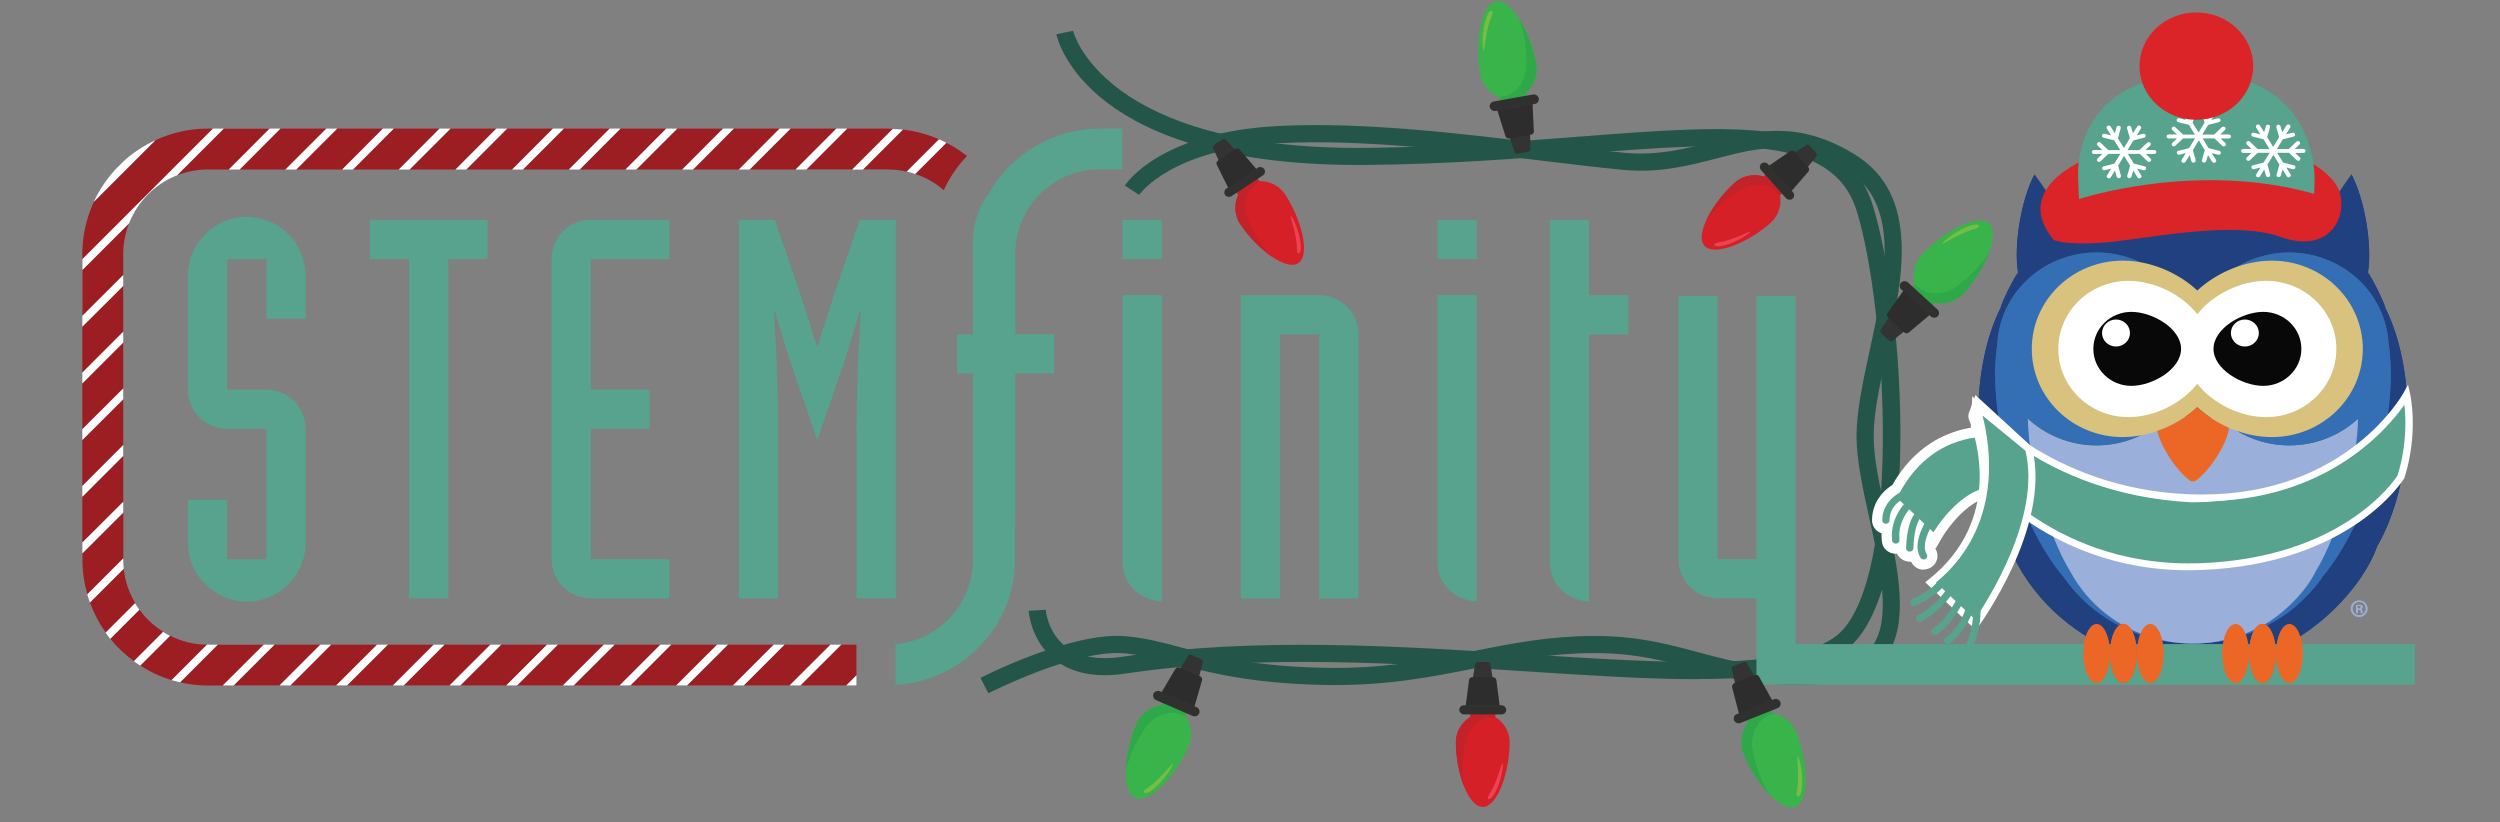 <svg viewBox="0 0 212.83 70" version="1.1" xmlns="http://www.w3.org/2000/svg" id="Layer_1">
  
  <rect x="0" y="0" width="212.83" height="70" fill="#808080" stroke="none"/>
  
  <defs>
    <style>
      .st0 {
        fill: #d62028;
      }

      .st1 {
        fill: #d9c17e;
      }

      .st2 {
        fill: #ef4923;
      }

      .st3 {
        fill: #346fb5;
      }

      .st4 {
        fill: #39b44a;
      }

      .st5 {
        fill: #c32228;
      }

      .st6 {
        fill: #ee4253;
      }

      .st7 {
        fill: #214080;
      }

      .st8 {
        fill: #9c1d22;
      }

      .st9 {
        fill: #db2428;
      }

      .st10 {
        fill: #fff;
      }

      .st11 {
        fill: #235548;
      }

      .st12 {
        fill: #57a38d;
      }

      .st13 {
        fill: #ec6726;
      }

      .st14 {
        fill: #30302f;
      }

      .st15 {
        fill: #080808;
      }

      .st16 {
        fill: #9daacf;
      }

      .st17 {
        fill: #9ab0db;
      }

      .st18 {
        fill: #2fa849;
      }

      .st19 {
        fill: #2d2d2d;
      }

      .st20 {
        fill: #74be44;
      }

      .st21 {
        fill: #333;
      }

      .st22 {
        fill: #9fabd1;
      }

      .st23 {
        fill: #49696a;
      }
    </style>
  </defs>
  <g>
    <path d="M203.09,26.25c2.78,5.66,2.44,14.82-.73,20.28-1.29,3.64-5.47,7.7-9.23,8.95-8.66,3.45-18.56-.56-22.11-8.95-3.18-5.46-3.51-14.62-.73-20.28.28-.84,1.01-2.32,1.51-3.06-.37-2.35.28-6.23,1.41-8.35l2.7,3.85c5.99-4.84,15.58-4.84,21.57,0l2.7-3.85c1.13,2.12,1.78,6,1.41,8.35.49.74,1.23,2.23,1.51,3.06Z" class="st7"></path>
    <g>
      <path d="M171.02,46.53c3.56,8.4,13.46,12.41,22.11,8.95,3.75-1.25,7.94-5.31,9.23-8.95" class="st7"></path>
      <path d="M203.09,26.25c-.28-.84-1.01-2.32-1.51-3.06" class="st7"></path>
      <path d="M197.48,18.69c-5.99-4.84-15.58-4.84-21.57,0" class="st7"></path>
      <path d="M171.79,23.19c-.49.74-1.23,2.23-1.51,3.06" class="st7"></path>
      <line y2="14.84" x2="200.18" y1="18.69" x1="197.48" class="st7"></line>
      <path d="M201.59,23.19c.37-2.35-.28-6.23-1.41-8.35" class="st7"></path>
      <line y2="14.84" x2="173.2" y1="18.69" x1="175.9" class="st7"></line>
      <path d="M173.2,14.84c-1.13,2.12-1.78,6-1.41,8.35" class="st7"></path>
      <path d="M170.29,26.25c-2.78,5.66-2.44,14.82.73,20.28" class="st7"></path>
      <path d="M202.36,46.53c3.18-5.46,3.51-14.62.73-20.28" class="st7"></path>
    </g>
  </g>
  <g>
    <path d="M203.35,29.3c.89,6.03-1.68,15.08-5.64,19.81-.71,1.13-2.4,2.77-3.56,3.46-6.09,3.99-14.36,2.45-18.48-3.46-3.95-4.74-6.52-13.78-5.63-19.81h33.31Z" class="st3"></path>
    <g>
      <path d="M175.67,49.11c4.12,5.91,12.39,7.45,18.48,3.46,1.17-.69,2.85-2.33,3.56-3.46" class="st3"></path>
      <path d="M170.03,29.3c-.89,6.03,1.68,15.08,5.63,19.81" class="st3"></path>
      <path d="M197.71,49.11c3.95-4.74,6.53-13.78,5.64-19.81" class="st3"></path>
      <line y2="29.3" x2="203.35" y1="29.3" x1="170.03" class="st23"></line>
    </g>
  </g>
  <g>
    <path d="M200.73,34.64c.21,4.04-1.49,10.61-3.63,14.07-.83,1.75-3.09,3.95-4.9,4.75-5.75,2.95-12.88.83-15.92-4.75-2.15-3.47-3.84-10.03-3.63-14.07h28.09Z" class="st17"></path>
    <g>
      <path d="M186.69,54.79c-1.14,0-2.27-.16-3.38-.48-1.48-.43-2.84-1.12-4.03-2.06-1.24-.97-2.25-2.16-3-3.54h0c.75,1.38,1.76,2.57,3,3.54,1.2.94,2.55,1.63,4.03,2.06,1.45.42,2.95.57,4.45.43,1.55-.14,3.05-.57,4.44-1.28.86-.38,1.89-1.12,2.82-2.02.93-.9,1.69-1.9,2.08-2.73-.39.84-1.15,1.83-2.08,2.73s-1.95,1.64-2.82,2.02c-1.39.72-2.89,1.15-4.44,1.28-.36.03-.72.05-1.07.05Z" class="st22"></path>
      <path d="M176.28,48.71c-2.14-3.46-3.84-10.04-3.63-14.07h0c-.21,4.04,1.49,10.61,3.63,14.07Z" class="st22"></path>
      <path d="M197.1,48.71h0c2.15-3.46,3.85-10.04,3.63-14.07.21,4.03-1.49,10.61-3.63,14.07Z" class="st22"></path>
      <path d="M172.65,34.64h28.09-28.09Z" class="st16"></path>
    </g>
  </g>
  <path d="M144.45,57.82c-4.18,0-9.06-.31-14.42-.66-10.86-.7-23.17-1.48-34.19.18-2.56.39-4.62-.02-6.1-1.22-1.99-1.6-2.16-4.02-2.17-4.12l1.45-.09s.15,1.9,1.65,3.09c1.15.92,2.82,1.23,4.96.9,11.17-1.69,23.56-.89,34.5-.19,11.89.76,22.16,1.42,26.15-1.54,2.47-1.83,3.94-7.85,4.01-16.5.06-7.05-.87-15.34-2.22-19.7-2.03-6.56-10.61-5.89-23.6-4.88-5.34.42-11.38.89-18.07.95-23.86.24-26.37-10.66-26.47-11.12l1.42-.3c.02.1,2.55,10.19,25.03,9.97,6.64-.07,12.66-.54,17.97-.95,13.69-1.06,22.73-1.77,25.1,5.9,2.71,8.75,4.27,32.91-2.31,37.79-2.55,1.89-6.97,2.48-12.7,2.48Z" class="st11"></path>
  <path d="M84.13,59l-.66-1.29c.31-.16,7.76-3.94,12.34-3.55,1.69.15,3.11.52,4.75.96,2.68.71,6.02,1.59,12.05,1.73,5.12.12,9.01-.66,12.78-1.41,3.34-.67,6.49-1.29,10.31-1.3h.06c3.65,0,6.26.7,8.78,1.38,3.2.86,6.23,1.68,11.33,1.17,1.67-.17,2.82-.72,3.52-1.68,1.65-2.28.69-6.66-.25-10.89-.56-2.55-1.09-4.96-1.09-7s.54-4.63,1.12-7.28c1.34-6.18,2.73-12.56-2.09-15.48-4.29-2.6-7.36-1.8-10.91-.88-2.4.62-4.89,1.27-7.98.98-2.04-.19-4.41-.48-6.92-.78-6.82-.83-15.3-1.86-22.4-1.49-9.2.48-11.86,4.36-11.89,4.4l-1.22-.79c.12-.19,3-4.55,13.03-5.07,7.23-.38,15.78.66,22.65,1.5,2.5.3,4.87.59,6.88.78,2.84.26,5.2-.35,7.49-.94,3.71-.96,7.22-1.87,12.03,1.04,5.71,3.46,4.14,10.67,2.76,17.03-.56,2.58-1.09,5.01-1.09,6.98s.51,4.21,1.06,6.68c1,4.55,2.04,9.25,0,12.06-.94,1.3-2.48,2.07-4.55,2.28-5.37.54-8.67-.35-11.86-1.21-2.54-.69-4.94-1.33-8.4-1.33h-.05c-3.67,0-6.76.62-10.03,1.27-3.85.77-7.82,1.56-13.1,1.44-6.2-.15-9.63-1.05-12.38-1.78-1.58-.42-2.94-.78-4.51-.91-4.18-.36-11.47,3.36-11.55,3.4Z" class="st11"></path>
  <path d="M16,42.55h3.34v5.06s3.34,0,3.34,0v-11.1s-3.34,0-3.34,0c-1.85,0-3.34-1.49-3.34-3.34v-9.7c0-2.75,2.26-5.01,5.01-5.01,2.75,0,5.01,2.26,5.01,5.01v3.66h-3.34v-5.06s-3.34,0-3.34,0v11.1s3.34,0,3.34,0c1.85,0,3.34,1.49,3.34,3.34v9.7c0,2.75-2.26,5.01-5.01,5.01-2.75,0-5.01-2.26-5.01-5.01v-3.66Z" class="st12"></path>
  <path d="M34.82,22.06h-3.34v-3.34h10.02v3.34h-3.34s0,28.88,0,28.88h-3.34v-28.88Z" class="st12"></path>
  <path d="M56.98,22.06h-6.68s0,11.1,0,11.1h5.01v3.34h-5.01s0,11.1,0,11.1h6.68v3.34h-6.68c-1.85,0-3.34-1.49-3.34-3.34v-25.55c0-1.85,1.49-3.34,3.34-3.34h6.68v3.34Z" class="st12"></path>
  <path d="M62.89,18.72h3.07s1.99,5.78,1.99,5.78c.54,1.62,1.08,3.29,1.58,4.92h.09c.5-1.62,1.04-3.29,1.58-4.92l1.99-5.78h3.07v32.22h-3.34v-14.71c0-2.93.18-7.18.36-9.7h-.09c-1.13,3.93-2.39,7.31-3.57,10.83h-.09c-1.17-3.52-2.44-6.91-3.56-10.83h-.09c.18,2.53.36,6.77.36,9.7v14.71h-3.34V18.72Z" class="st12"></path>
  <rect height="3.34" width="3.34" y="18.72" x="95.57" class="st12"></rect>
  <path d="M98.91,51.21c-.9-.05-1.72-.41-2.35-.99-.63-.59-.99-1.44-.99-2.35v-22.75h3.34v26.09Z" class="st12"></path>
  <path d="M105.63,25.13h6.68c1.85,0,3.34,1.49,3.34,3.34v22.48h-3.34v-22.48s-3.34,0-3.34,0v22.48h-3.34v-25.81Z" class="st12"></path>
  <rect height="3.34" width="3.34" y="18.72" x="122.38" class="st12"></rect>
  <path d="M125.71,51.21c-.9-.05-1.72-.41-2.35-.99-.63-.59-.99-1.44-.99-2.35v-22.75h3.34v26.09Z" class="st12"></path>
  <path d="M138.62,28.47h-3.34s0,22.75,0,22.75c-.9-.05-1.71-.41-2.35-.99-.63-.59-.99-1.44-.99-2.35v-29.16h3.34v6.41s3.34,0,3.34,0v3.34Z" class="st12"></path>
  <path d="M93.62,10.95c-3.95,0-7.47,2.16-9.35,5.37-.91,1.2-1.45,2.69-1.45,4.31l-.02.64c0,.12.02.23.02.35v6.84h-1.34s0,3.34,0,3.34h1.34v15.87c0,3.76-2.9,6.85-6.58,7.17v3.47c5.59-.32,10.17-4.96,10.17-10.64v-2.79c.02-.13.03-.26.03-.39v-12.7h3.29s0-3.34,0-3.34h-3.29v-7.33c.25-3.74,3.37-6.71,7.17-6.71h1.94s0-3.47,0-3.47h-1.94Z" class="st12"></path>
  <g>
    <path d="M10.49,43.64l-3.47,3.47v.57c0,1.01.15,1.99.42,2.92l3.06-3.06v-3.9Z" class="st8"></path>
    <path d="M11.87,51.9l-2.48,2.48c.58.72,1.26,1.35,2,1.9l2.5-2.5c-.79-.49-1.48-1.13-2.02-1.88Z" class="st8"></path>
    <path d="M10.53,48.42l-2.87,2.87c.33.92.78,1.78,1.34,2.56l2.51-2.51c-.52-.87-.87-1.86-.98-2.93Z" class="st8"></path>
    <polygon points="10.49 38.81 7.01 42.29 7.01 46.19 10.49 42.72 10.49 38.81" class="st8"></polygon>
    <polygon points="10.49 29.16 7.01 32.64 7.01 36.54 10.49 33.07 10.49 29.16" class="st8"></polygon>
    <polygon points="10.49 33.99 7.01 37.46 7.01 41.37 10.49 37.89 10.49 33.99" class="st8"></polygon>
    <path d="M14.48,54.12l-2.54,2.54c.82.53,1.71.95,2.67,1.24l3.02-3.02c-1.13,0-2.2-.28-3.14-.76Z" class="st8"></path>
    <polygon points="28.19 54.88 24.72 58.35 28.62 58.35 32.1 54.88 28.19 54.88" class="st8"></polygon>
    <polygon points="33.02 54.88 29.54 58.35 33.45 58.35 36.92 54.88 33.02 54.88" class="st8"></polygon>
    <polygon points="37.84 54.88 34.37 58.35 38.27 58.35 41.75 54.88 37.84 54.88" class="st8"></polygon>
    <path d="M18.54,54.88l-3.21,3.21c.76.17,1.54.27,2.35.27h1.29s3.47-3.47,3.47-3.47h-3.9Z" class="st8"></path>
    <polygon points="23.37 54.88 19.89 58.35 23.8 58.35 27.27 54.88 23.37 54.88" class="st8"></polygon>
    <polygon points="10.49 24.34 7.01 27.81 7.01 31.72 10.49 28.24 10.49 24.34" class="st8"></polygon>
    <polygon points="58.08 14.43 61.55 10.95 57.65 10.95 54.17 14.43 58.08 14.43" class="st8"></polygon>
    <polygon points="62.9 14.43 66.37 10.95 62.47 10.95 59 14.43 62.9 14.43" class="st8"></polygon>
    <path d="M80.34,16.19c.5-1.08,1.17-2.06,1.98-2.91-.54-.43-1.13-.8-1.75-1.12l-2.65,2.65c.9.3,1.72.77,2.42,1.38Z" class="st8"></path>
    <polygon points="48.43 14.43 51.9 10.95 48 10.95 44.52 14.43 48.43 14.43" class="st8"></polygon>
    <polygon points="53.25 14.43 56.72 10.95 52.82 10.95 49.35 14.43 53.25 14.43" class="st8"></polygon>
    <path d="M72.55,14.43l3.46-3.46c-.13,0-.25-.02-.38-.02h-3.51s-3.47,3.47-3.47,3.47h3.9Z" class="st8"></path>
    <polygon points="67.73 14.43 71.2 10.95 67.3 10.95 63.82 14.43 67.73 14.43" class="st8"></polygon>
    <polygon points="33.95 14.43 37.42 10.95 33.52 10.95 30.05 14.43 33.95 14.43" class="st8"></polygon>
    <polygon points="29.13 14.43 32.6 10.95 28.7 10.95 25.22 14.43 29.13 14.43" class="st8"></polygon>
    <polygon points="24.3 14.43 27.78 10.95 23.87 10.95 20.4 14.43 24.3 14.43" class="st8"></polygon>
    <path d="M17.68,14.43h1.79s3.47-3.47,3.47-3.47h-3.9s-3.97,3.97-3.97,3.97c.81-.32,1.69-.5,2.61-.5Z" class="st8"></path>
    <path d="M10.49,21.62c0-.92.18-1.8.5-2.61l-3.97,3.97v3.9s3.47-3.47,3.47-3.47v-1.79Z" class="st8"></path>
    <polygon points="38.78 14.43 42.25 10.95 38.35 10.95 34.87 14.43 38.78 14.43" class="st8"></polygon>
    <polygon points="43.6 14.43 47.07 10.95 43.17 10.95 39.7 14.43 43.6 14.43" class="st8"></polygon>
    <path d="M75.63,14.43c.54,0,1.06.07,1.56.18l2.75-2.75c-.96-.42-2-.7-3.08-.83l-3.39,3.39h2.16Z" class="st8"></path>
    <path d="M17.68,10.95c-1.59,0-3.09.36-4.44.98l-5.25,5.25c-.62,1.35-.98,2.86-.98,4.44v.44s11.11-11.11,11.11-11.11h-.44Z" class="st8"></path>
    <polygon points="72.91 54.88 71.62 54.88 68.14 58.35 72.05 58.35 72.91 57.49 72.91 54.88" class="st8"></polygon>
    <polygon points="47.49 54.88 44.02 58.35 47.92 58.35 51.4 54.88 47.49 54.88" class="st8"></polygon>
    <polygon points="52.32 54.88 48.84 58.35 52.75 58.35 56.22 54.88 52.32 54.88" class="st8"></polygon>
    <polygon points="61.97 54.88 58.49 58.35 62.4 58.35 65.87 54.88 61.97 54.88" class="st8"></polygon>
    <polygon points="66.79 54.88 63.32 58.35 67.22 58.35 70.7 54.88 66.79 54.88" class="st8"></polygon>
    <polygon points="57.14 54.88 53.67 58.35 57.57 58.35 61.05 54.88 57.14 54.88" class="st8"></polygon>
    <path d="M9.84,14.41l.64-.64c-.22.2-.43.42-.64.64Z" class="st8"></path>
    <polygon points="42.67 54.88 39.19 58.35 43.1 58.35 46.57 54.88 42.67 54.88" class="st8"></polygon>
    <path d="M10.47,13.78l-.64.64c-.75.82-1.38,1.75-1.85,2.77l5.25-5.25c-1.02.47-1.95,1.09-2.77,1.84Z" class="st10"></path>
    <path d="M15.08,14.92l3.97-3.97h-.92s-11.11,11.11-11.11,11.11v.92s3.97-3.97,3.97-3.97c.73-1.87,2.22-3.36,4.09-4.09Z" class="st10"></path>
    <polygon points="20.4 14.43 23.87 10.95 22.95 10.95 19.48 14.43 20.4 14.43" class="st10"></polygon>
    <polygon points="10.49 23.42 7.01 26.89 7.01 27.81 10.49 24.34 10.49 23.42" class="st10"></polygon>
    <polygon points="25.22 14.43 28.7 10.95 27.78 10.95 24.3 14.43 25.22 14.43" class="st10"></polygon>
    <polygon points="10.49 28.24 7.01 31.72 7.01 32.64 10.49 29.16 10.49 28.24" class="st10"></polygon>
    <polygon points="30.05 14.43 33.52 10.95 32.6 10.95 29.13 14.43 30.05 14.43" class="st10"></polygon>
    <polygon points="10.49 33.07 7.01 36.54 7.01 37.46 10.49 33.99 10.49 33.07" class="st10"></polygon>
    <polygon points="34.87 14.43 38.35 10.95 37.42 10.95 33.95 14.43 34.87 14.43" class="st10"></polygon>
    <polygon points="10.49 37.89 7.01 41.37 7.01 42.29 10.49 38.81 10.49 37.89" class="st10"></polygon>
    <polygon points="39.7 14.43 43.17 10.95 42.25 10.95 38.78 14.43 39.7 14.43" class="st10"></polygon>
    <polygon points="10.49 42.72 7.01 46.19 7.01 47.11 10.49 43.64 10.49 42.72" class="st10"></polygon>
    <polygon points="44.52 14.43 48 10.95 47.07 10.95 43.6 14.43 44.52 14.43" class="st10"></polygon>
    <path d="M10.49,47.68v-.14s-3.06,3.06-3.06,3.06c.07.24.14.47.23.69l2.87-2.87c-.02-.24-.04-.49-.04-.74Z" class="st10"></path>
    <polygon points="49.35 14.43 52.82 10.95 51.9 10.95 48.43 14.43 49.35 14.43" class="st10"></polygon>
    <path d="M11.5,51.35l-2.51,2.51c.13.18.26.36.39.53l2.48-2.48c-.13-.18-.25-.36-.37-.56Z" class="st10"></path>
    <path d="M13.89,53.79l-2.5,2.5c.18.13.36.26.54.38l2.54-2.54c-.2-.1-.4-.21-.59-.33Z" class="st10"></path>
    <polygon points="54.17 14.43 57.65 10.95 56.72 10.95 53.25 14.43 54.17 14.43" class="st10"></polygon>
    <path d="M17.68,54.88s-.04,0-.06,0l-3.02,3.02c.24.07.49.13.73.19l3.21-3.21h-.86Z" class="st10"></path>
    <polygon points="59 14.43 62.47 10.95 61.55 10.95 58.08 14.43 59 14.43" class="st10"></polygon>
    <polygon points="63.82 14.43 67.3 10.95 66.37 10.95 62.9 14.43 63.82 14.43" class="st10"></polygon>
    <polygon points="22.45 54.88 18.97 58.35 19.89 58.35 23.37 54.88 22.45 54.88" class="st10"></polygon>
    <polygon points="27.27 54.88 23.8 58.35 24.72 58.35 28.19 54.88 27.27 54.88" class="st10"></polygon>
    <polygon points="68.65 14.43 72.12 10.95 71.2 10.95 67.73 14.43 68.65 14.43" class="st10"></polygon>
    <path d="M73.47,14.43l3.39-3.39c-.28-.03-.57-.05-.86-.06l-3.46,3.46h.92Z" class="st10"></path>
    <polygon points="32.1 54.88 28.62 58.35 29.54 58.35 33.02 54.88 32.1 54.88" class="st10"></polygon>
    <path d="M77.91,14.81l2.65-2.65c-.2-.11-.41-.21-.62-.3l-2.75,2.75c.24.05.48.12.72.2Z" class="st10"></path>
    <polygon points="36.92 54.88 33.45 58.35 34.37 58.35 37.84 54.88 36.92 54.88" class="st10"></polygon>
    <polygon points="41.75 54.88 38.27 58.35 39.19 58.35 42.67 54.88 41.75 54.88" class="st10"></polygon>
    <polygon points="46.57 54.88 43.1 58.35 44.02 58.35 47.49 54.88 46.57 54.88" class="st10"></polygon>
    <polygon points="51.4 54.88 47.92 58.35 48.84 58.35 52.32 54.88 51.4 54.88" class="st10"></polygon>
    <polygon points="56.22 54.88 52.75 58.35 53.67 58.35 57.14 54.88 56.22 54.88" class="st10"></polygon>
    <polygon points="61.05 54.88 57.57 58.35 58.49 58.35 61.97 54.88 61.05 54.88" class="st10"></polygon>
    <polygon points="65.87 54.88 62.4 58.35 63.32 58.35 66.79 54.88 65.87 54.88" class="st10"></polygon>
    <polygon points="70.7 54.88 67.22 58.35 68.14 58.35 71.62 54.88 70.7 54.88" class="st10"></polygon>
    <polygon points="72.91 57.49 72.05 58.35 72.91 58.35 72.91 57.49" class="st10"></polygon>
  </g>
  <path d="M205.56,54.83h-52.71v-29.65h-3.32v22.42h-3.32v-22.42h-3.32v22.42c0,1.85,1.5,3.32,3.32,3.32h3.32v7.37h56.06v-3.47h-.03Z" class="st12"></path>
  <path d="M201.56,51.81c0,.4-.32.72-.72.72s-.72-.32-.72-.72.32-.7.72-.7.72.32.72.7ZM200.29,51.81c0,.32.23.56.55.56s.55-.25.55-.56-.23-.56-.55-.56-.55.25-.55.56ZM200.73,52.2h-.16v-.7c.07,0,.16-.02.26-.02s.19.02.25.05c.04.04.07.09.07.16s-.05.14-.14.16h0c.07.04.11.09.12.18.02.11.04.16.05.18h-.18s-.04-.09-.05-.18c0-.07-.05-.11-.14-.11h-.07v.28h-.02ZM200.73,51.79h.07c.09,0,.16-.04.16-.11s-.05-.11-.16-.11-.07,0-.09,0v.21h.02Z" class="st17"></path>
  <g>
    <path d="M199.24,22.66c4.01,2.33,5.32,7.37,2.92,11.26-2.4,3.89-7.59,5.16-11.6,2.83-2.39-2.01-5.8-1.55-8.19.25-.45.24-1.32.56-1.82.67-4.53,1.11-9.13-1.56-10.27-5.96-1.14-4.4,1.61-8.86,6.14-9.96,4.53-1.11,9.13,1.56,10.27,5.96.13-.62.59-1.68.94-2.21,2.4-3.89,7.59-5.16,11.6-2.83Z" class="st23"></path>
    <g>
      <path d="M186.69,27.7c-1.14-4.4-5.74-7.06-10.27-5.96-4.53,1.11-7.28,5.57-6.14,9.96,1.14,4.4,5.74,7.06,10.27,5.96.5-.11,1.38-.43,1.82-.67" class="st3"></path>
      <path d="M190.55,36.75c4.01,2.33,9.21,1.06,11.6-2.83,2.4-3.89,1.09-8.93-2.92-11.26-4.01-2.33-9.21-1.06-11.6,2.83-.36.53-.81,1.59-.94,2.21" class="st3"></path>
    </g>
  </g>
  <g>
    <path d="M192.61,53.12c.63,0,1.14,1.12,1.14,2.51s-.51,2.52-1.14,2.52-1.14-1.13-1.14-2.52.51-2.51,1.14-2.51Z" class="st2"></path>
    <path d="M180.77,53.12c.63,0,1.14,1.12,1.14,2.51s-.51,2.52-1.14,2.52-1.14-1.13-1.14-2.52.51-2.51,1.14-2.51Z" class="st2"></path>
  </g>
  <g>
    <path d="M180.77,58.14c.63,0,1.14-1.13,1.14-2.52s-.51-2.51-1.14-2.51-1.14,1.12-1.14,2.51.51,2.52,1.14,2.52Z" class="st13"></path>
    <path d="M192.61,58.14c-.63,0-1.14-1.13-1.14-2.52s.51-2.51,1.14-2.51,1.14,1.12,1.14,2.51-.51,2.52-1.14,2.52Z" class="st13"></path>
  </g>
  <path d="M193.41,22.19c-2.31,0-4.67.99-6.35,2.54-1.68-1.56-4.04-2.54-6.35-2.54-4.28,0-7.74,3.36-7.74,7.51s3.46,7.51,7.74,7.51c2.31,0,4.67-.99,6.35-2.55,1.68,1.56,4.04,2.55,6.35,2.55,4.28,0,7.74-3.36,7.74-7.51s-3.47-7.51-7.74-7.51Z" class="st1"></path>
  <path d="M192.92,23.91c-2.18,0-4.52,1.14-5.86,2.84-1.33-1.7-3.67-2.84-5.86-2.84-3.3,0-5.97,2.59-5.97,5.8s2.67,5.8,5.97,5.8c2.18,0,4.52-1.14,5.86-2.84,1.33,1.7,3.67,2.84,5.86,2.84,3.3,0,5.98-2.59,5.98-5.8s-2.68-5.8-5.98-5.8Z" class="st10"></path>
  <path d="M178.49,53.12c-.63,0-1.14,1.12-1.14,2.51s.51,2.52,1.14,2.52,1.14-1.13,1.14-2.52-.51-2.51-1.14-2.51Z" class="st13"></path>
  <path d="M183.06,53.12c-.63,0-1.14,1.12-1.14,2.51s.51,2.52,1.14,2.52,1.14-1.13,1.14-2.52-.51-2.51-1.14-2.51Z" class="st13"></path>
  <path d="M194.9,53.12c-.63,0-1.14,1.12-1.14,2.51s.51,2.52,1.14,2.52,1.14-1.13,1.14-2.52-.51-2.51-1.14-2.51Z" class="st13"></path>
  <path d="M190.32,53.12c-.63,0-1.14,1.12-1.14,2.51s.51,2.52,1.14,2.52,1.14-1.13,1.14-2.52-.51-2.51-1.14-2.51Z" class="st13"></path>
  <g>
    <path d="M177.7,13.5s-6.54,2.47-2.88,6.91c0,0,.78.49,4.18.25s10.98-1.98,15.16-.49,5.75-1.73,4.97-3.95-7.58-6.91-21.44-2.72Z" class="st9"></path>
    <path d="M176.92,15.23l.07,1.72s9.91-3.3,20.02-.45l.04-1.27s.26-9.63-10.98-8.89c-9.92.65-9.15,8.89-9.15,8.89Z" class="st12"></path>
    <g>
      <polygon points="178.06 12.94 178.06 12.94 178.06 12.94 178.06 12.94" class="st10"></polygon>
      <path d="M183.36,12.77h-.71l.4-.38c.07-.07.07-.18,0-.24s-.19-.07-.26,0l-.66.63h-1.01l.51-.83.91-.23c.1-.02.16-.12.13-.21h0c-.02-.09-.13-.15-.22-.12l-.55.14.36-.58c.05-.08.02-.19-.07-.24-.09-.05-.2-.02-.25.06l-.36.58-.15-.52c-.03-.09-.13-.15-.22-.12h0c-.09.02-.15.12-.13.21l.24.85-.51.83-.51-.83.24-.85c.03-.09-.03-.19-.13-.21h0c-.1-.03-.2.03-.22.12l-.15.52-.36-.58c-.05-.08-.16-.11-.25-.06-.09.05-.12.15-.07.24l.36.58-.55-.14c-.1-.02-.2.03-.22.12h0c-.03.09.03.19.13.21l.91.23.51.83h-1.01l-.66-.63c-.07-.07-.19-.07-.26,0h0c-.07.07-.07.18,0,.24l.4.38h-.71c-.1,0-.18.08-.18.17,0,.09.08.17.18.17h.71l-.4.38c-.07.07-.07.18,0,.24h0c.06.07.19.07.26,0l.66-.63h1.02l-.51.83-.91.23c-.1.02-.16.12-.13.21.03.09.13.15.22.12l.55-.14-.36.58c-.05.08-.02.19.07.23h0c.09.05.2.02.25-.06l.36-.58.15.52c.03.09.13.15.23.12h0c.09-.02.15-.12.13-.21l-.24-.85.51-.83.51.83-.24.85c-.03.09.03.19.13.21h0c.1.03.2-.03.23-.12l.15-.52.36.58c.05.08.16.11.25.06h0c.09-.05.12-.15.07-.23l-.36-.58.55.14c.1.02.2-.03.22-.12.03-.09-.03-.19-.13-.21l-.91-.23-.51-.83h1.01l.66.63c.07.07.19.07.26,0h0c.07-.07.07-.18,0-.24l-.4-.38h.71c.1,0,.18-.08.18-.17h0c0-.1-.08-.17-.18-.17Z" class="st10"></path>
      <polygon points="179.43 10.7 179.43 10.7 179.43 10.7 179.43 10.7" class="st10"></polygon>
      <polygon points="182.17 10.7 182.17 10.7 182.17 10.7 182.17 10.7" class="st10"></polygon>
    </g>
    <g>
      <polygon points="190.77 12.85 190.77 12.85 190.77 12.85 190.77 12.85" class="st10"></polygon>
      <path d="M196.07,12.68h-.71l.4-.38c.07-.07.07-.18,0-.24s-.19-.07-.26,0l-.66.63h-1.01l.51-.83.91-.23c.1-.02.16-.12.13-.21h0c-.02-.09-.13-.15-.22-.12l-.55.14.36-.58c.05-.08.02-.19-.07-.24-.09-.05-.2-.02-.25.06l-.36.58-.15-.52c-.03-.09-.13-.15-.22-.12h0c-.09.02-.15.12-.13.21l.24.85-.51.83-.51-.83.24-.85c.03-.09-.03-.19-.13-.21h0c-.1-.03-.2.03-.22.12l-.15.52-.36-.58c-.05-.08-.16-.11-.25-.06-.09.05-.12.15-.07.24l.36.58-.55-.14c-.1-.02-.2.03-.22.12h0c-.03.09.03.19.13.21l.91.23.51.83h-1.01l-.66-.63c-.07-.07-.19-.07-.26,0h0c-.07.07-.07.18,0,.24l.4.38h-.71c-.1,0-.18.08-.18.17,0,.09.08.17.18.17h.71l-.4.38c-.07.07-.07.18,0,.24h0c.06.07.19.07.26,0l.66-.63h1.02l-.51.83-.91.23c-.1.02-.16.12-.13.21.03.09.13.15.22.12l.55-.14-.36.58c-.05.08-.02.19.07.23h0c.09.05.2.02.25-.06l.36-.58.15.52c.03.09.13.15.23.12h0c.09-.02.15-.12.13-.21l-.24-.85.51-.83.51.83-.24.85c-.03.09.03.19.13.21h0c.1.03.2-.03.23-.12l.15-.52.36.58c.05.08.16.11.25.06h0c.09-.05.12-.15.07-.23l-.36-.58.55.14c.1.02.2-.03.22-.12.03-.09-.03-.19-.13-.21l-.91-.23-.51-.83h1.01l.66.63c.07.07.19.07.26,0h0c.07-.07.07-.18,0-.24l-.4-.38h.71c.1,0,.18-.08.18-.17h0c0-.1-.08-.17-.18-.17Z" class="st10"></path>
      <polygon points="192.14 10.61 192.14 10.61 192.14 10.61 192.14 10.61" class="st10"></polygon>
      <polygon points="194.88 10.61 194.88 10.61 194.88 10.61 194.88 10.61" class="st10"></polygon>
    </g>
    <g>
      <polygon points="184.42 11.62 184.42 11.62 184.42 11.62 184.42 11.62" class="st10"></polygon>
      <path d="M189.72,11.45h-.71l.4-.38c.07-.07.07-.18,0-.24s-.19-.07-.26,0l-.66.63h-1.01l.51-.83.91-.23c.1-.02.16-.12.13-.21h0c-.02-.09-.13-.15-.22-.12l-.55.14.36-.58c.05-.08.02-.19-.07-.24-.09-.05-.2-.02-.25.06l-.36.58-.15-.52c-.03-.09-.13-.15-.22-.12h0c-.09.02-.15.12-.13.21l.24.85-.51.83-.51-.83.24-.85c.03-.09-.03-.19-.13-.21h0c-.1-.03-.2.03-.22.12l-.15.52-.36-.58c-.05-.08-.16-.11-.25-.06-.09.05-.12.15-.07.24l.36.58-.55-.14c-.1-.02-.2.03-.22.12h0c-.03.09.03.19.13.21l.91.23.51.83h-1.01l-.66-.63c-.07-.07-.19-.07-.26,0h0c-.07.07-.07.18,0,.24l.4.38h-.71c-.1,0-.18.08-.18.17,0,.09.08.17.18.17h.71l-.4.38c-.07.07-.07.18,0,.24h0c.06.07.19.07.26,0l.66-.63h1.02l-.51.83-.91.23c-.1.02-.16.12-.13.21.03.09.13.15.22.12l.55-.14-.36.58c-.05.08-.02.19.07.23h0c.09.05.2.02.25-.06l.36-.58.15.52c.03.09.13.15.23.12h0c.09-.02.15-.12.13-.21l-.24-.85.51-.83.51.83-.24.85c-.03.09.03.19.13.21h0c.1.03.2-.03.23-.12l.15-.52.36.58c.05.08.16.11.25.06h0c.09-.05.12-.15.07-.23l-.36-.58.55.14c.1.02.2-.03.22-.12.03-.09-.03-.19-.13-.21l-.91-.23-.51-.83h1.01l.66.63c.07.07.19.07.26,0h0c.07-.07.07-.18,0-.24l-.4-.38h.71c.1,0,.18-.08.18-.17h0c0-.1-.08-.17-.18-.17Z" class="st10"></path>
      <polygon points="185.79 9.37 185.79 9.37 185.79 9.37 185.79 9.37" class="st10"></polygon>
      <polygon points="188.53 9.37 188.53 9.37 188.53 9.37 188.53 9.37" class="st10"></polygon>
    </g>
    <ellipse ry="4.57" rx="4.84" cy="5.63" cx="186.98" class="st9"></ellipse>
  </g>
  <g>
    <path d="M168.18,34.51s6.67,7.88,19.3,7.88,17.39-8.78,17.39-8.78c0,0,.71,3.15-.48,6.98,0,0-4.29,7.2-17.16,7.65-12.87.45-19.3-8.55-19.3-8.55l.24-5.18Z" class="st12"></path>
    <path d="M186.32,48.55c-12.28,0-18.58-8.61-18.64-8.7l-.06-.08.28-6.05.52.61c.07.08,6.74,7.77,19.06,7.77s17.07-8.53,17.12-8.62l.4-.73.18.8c.03.13.72,3.27-.48,7.12l-.03.06c-.04.07-4.52,7.35-17.42,7.8-.31.01-.62.02-.93.02ZM168.26,39.6c.67.87,7.06,8.76,18.97,8.35,12.13-.42,16.58-7,16.88-7.48.8-2.58.71-4.86.58-6.01-1.49,2.12-6.69,8.22-17.21,8.22s-17.2-5.64-19.02-7.44l-.2,4.36Z" class="st10"></path>
  </g>
  <g>
    <path d="M186.74,42.76c-.14,0-.21,0-.22,0-6.56-.35-11.23-2.55-13.99-4.33-3-1.93-4.46-3.81-4.48-3.83l.25-.17c.06.07,5.83,7.38,18.23,8.04.12,0,12.83.34,18.2-8.93l.27.14c-5.07,8.74-16.53,9.08-18.27,9.08Z" class="st10"></path>
    <g>
      <g>
        <path d="M168.89,37.21s-4.48-.2-7.14,4.73c-.66.35-1.51,1.11-1.51,2.36,0,.16.14.29.31.29s.31-.13.31-.29c0-.86.49-1.38.9-1.67l.32.3c-.51.61-1.17,1.69-1.01,3.09.02.15.15.26.31.26.01,0,.02,0,.03,0,.17-.02.29-.16.27-.32-.13-1.14.4-2.07.83-2.6l.44.42c-.42.57-.65,1.53-.7,2.88,0,.16.13.3.3.3h.01c.17,0,.3-.13.31-.28.05-1.35.29-2.09.53-2.48l.42.39c-.37.68-.92,1.98-.33,2.9.06.09.16.14.27.14.05,0,.11-.01.16-.04.15-.08.2-.26.11-.4-.37-.58-.06-1.51.26-2.16l.3.29s2.62-4.5,5.96-3.83l-1.67-4.28Z" class="st10"></path>
        <path d="M163.77,48.5c-.41,0-.79-.2-1-.55-.03-.04-.05-.09-.08-.13-.04,0-.07,0-.11,0-.36-.01-.65-.15-.87-.38-.09-.09-.15-.19-.21-.3h-.12c-.6,0-1.11-.44-1.17-1.03-.03-.25-.04-.48-.03-.71-.47-.15-.81-.59-.81-1.11,0-1.22.64-2.32,1.73-3,2.9-5.12,7.62-4.97,7.82-4.96l.57.02,2.45,6.29-1.56-.32c-2.67-.54-5.01,3.37-5.03,3.41l-.55.95-.06-.05s.01.06.02.07c.17.27.22.59.15.9-.08.31-.28.57-.56.73-.18.1-.38.15-.59.15ZM163.3,47.65s0,0,0,0c0,0,0,0,0,0ZM164.05,43.58l.41.39c.87-1.17,2.61-3.09,4.82-3.39l-.97-2.48c-1.16.13-3.87.79-5.72,4.11l.65.62h0s.8.75.8.75h0Z" class="st10"></path>
      </g>
      <path d="M168.89,37.21s-4.77-.23-7.39,5.18l3.1,2.93s2.62-4.5,5.96-3.83l-1.67-4.28Z" class="st12"></path>
      <path d="M163.77,47.63c-.11,0-.21-.05-.27-.14-.81-1.27.54-3.27.6-3.35.09-.14.29-.18.43-.09.14.09.19.27.09.41-.33.49-1.09,1.94-.59,2.73.09.14.04.32-.11.4-.05.03-.11.04-.16.04Z" class="st12"></path>
      <path d="M162.58,46.96h-.01c-.17,0-.31-.14-.3-.3.06-1.63.39-2.7.97-3.18.33-.27.62-.26.68-.25.17.02.3.16.28.32-.02.16-.16.28-.33.26-.25,0-.9.54-.98,2.87,0,.16-.14.28-.31.28Z" class="st12"></path>
      <g>
        <path d="M161.39,45.99" class="st10"></path>
        <path d="M162.82,42.61" class="st10"></path>
        <path d="M161.39,46.28c-.16,0-.29-.11-.31-.26-.25-2.16,1.46-3.57,1.54-3.63.13-.11.33-.09.44.03.11.12.1.31-.03.41-.02.01-1.54,1.28-1.32,3.12.02.16-.1.31-.27.32-.01,0-.02,0-.03,0Z" class="st12"></path>
      </g>
      <path d="M160.55,44.59c-.17,0-.31-.13-.31-.29,0-1.5,1.23-2.31,1.87-2.53.16-.05.34.02.4.18.06.15-.03.32-.19.38h0c-.06.02-1.46.52-1.46,1.97,0,.16-.14.29-.31.29Z" class="st12"></path>
    </g>
    <g>
      <g>
        <path d="M168.18,34.51s3.57,9.23-3.81,15.08l3.81,3.6s6.2-8.44,4.53-14.97l-4.53-3.71Z" class="st12"></path>
        <path d="M168.22,53.65l-4.32-4.08.26-.21c6.45-5.11,4.02-12.26,3.47-13.63-.06-.16-.08-.33-.04-.5l.58-1.6,4.81,4.42.02.09c.88,3.45-.41,7.41-1.66,10.12-1.34,2.92-2.9,5.07-2.92,5.09l-.21.29ZM164.82,49.6l3.31,3.12c1.05-1.53,5.67-8.71,4.3-14.35l-3.66-3c.67,2.53,1.81,9.44-3.95,14.22Z" class="st10"></path>
      </g>
      <path d="M162.94,51.57c-.12,0-.23-.06-.28-.17-.07-.15,0-.32.15-.39,1.65-.73,2.12-1.45,2.13-1.46.09-.14.28-.19.42-.1.15.08.2.26.11.4-.02.04-.55.88-2.4,1.7-.04.02-.09.03-.13.03Z" class="st12"></path>
      <g>
        <path d="M165.47,49.85c.08-.14.03-.32-.11-.4-.15-.08-.34-.03-.42.1,0,0-.48.73-2.13,1.46-.16.07-.22.24-.15.39.05.11.16.17.28.17.04,0,.09,0,.13-.03,1.86-.82,2.38-1.66,2.4-1.7Z" class="st12"></path>
        <path d="M166.43,50.18c.08-.14.02-.32-.13-.4-.15-.08-.34-.02-.42.12,0,.02-.93,1.62-2.61,2.47-.15.08-.21.25-.13.4.06.1.16.16.27.16.05,0,.1-.01.15-.03,1.85-.93,2.83-2.64,2.87-2.71Z" class="st12"></path>
        <path d="M167.39,50.71c.06-.15-.01-.32-.17-.38-.16-.06-.34.01-.4.16,0,.02-.93,2.18-2.27,3.02-.14.09-.18.27-.09.41.06.08.16.13.26.13.06,0,.12-.02.17-.05,1.49-.94,2.46-3.19,2.5-3.29Z" class="st12"></path>
        <path d="M167.78,51.44c-.17-.04-.34.06-.38.21,0,.02-.47,1.71-1.79,2.65-.14.1-.17.28-.06.41.06.08.15.12.25.12.06,0,.13-.02.19-.06,1.5-1.06,2-2.9,2.02-2.98.04-.16-.06-.32-.23-.36Z" class="st12"></path>
        <path d="M168.3,51.77h0c-.17,0-.31.13-.31.29,0,.02-.01,2.17-1.01,3.43-.1.13-.08.31.06.41.06.04.12.06.19.06.09,0,.19-.04.25-.12,1.12-1.41,1.13-3.68,1.13-3.78,0-.16-.14-.29-.31-.29Z" class="st12"></path>
      </g>
    </g>
  </g>
  <path d="M187.06,34.67c-.96.89-2.14,1.58-3.41,2.02.33,1.38,1.58,3.3,2.71,4.17.18.16.47.16.65,0,1.15-.88,2.41-2.82,2.72-4.2.03-.09.02-.17,0-.25-.98-.43-1.9-1.02-2.67-1.73Z" class="st13"></path>
  <path d="M181.45,26.55c-1.79,0-3.24,1.41-3.24,3.15s1.45,3.15,3.24,3.15,4.23-1.41,4.23-3.15-2.44-3.15-4.23-3.15ZM180.14,29.5c-.66,0-1.19-.52-1.19-1.15s.53-1.15,1.19-1.15,1.19.52,1.19,1.15-.53,1.15-1.19,1.15Z" class="st15"></path>
  <path d="M192.67,26.55c-1.79,0-4.23,1.41-4.23,3.15s2.44,3.15,4.23,3.15,3.25-1.41,3.25-3.15-1.45-3.15-3.25-3.15ZM191.11,29.5c-.66,0-1.19-.52-1.19-1.15s.53-1.15,1.19-1.15,1.19.52,1.19,1.15-.53,1.15-1.19,1.15Z" class="st15"></path>
  <g>
    <g>
      <g>
        <path d="M106.14,15.77c-1.06.7-1.26,2.24-.56,3.3,1.39,2.09,3.9,4.03,4.95,3.33s.25-3.77-1.13-5.86c-.7-1.06-2.2-1.47-3.26-.77Z" class="st0"></path>
        <path d="M110.53,21.56s.09,0,.14-.09c.04-.09.08-.25.07-.53-.03-.54-.2-1.21-.4-1.72-.2-.51-.41-.87-.45-.85-.05.02.08.41.22.93.14.52.27,1.16.29,1.66.01.25.02.39.04.48.02.08.06.12.11.12Z" class="st6"></path>
        <path d="M106.22,18.6c-.49-1.22-.01-2.74,1.05-3.14.03-.01.07-.02.1-.03-.43-.01-.86.1-1.23.35-1.06.7-1.26,2.24-.56,3.3.75,1.12,1.82,2.2,2.81,2.85-.8-.71-1.62-1.98-2.16-3.33Z" class="st5"></path>
      </g>
      <rect transform="translate(8.96 61.23) rotate(-33.53)" height=".66" width="2.14" y="15.42" x="105.06" class="st5"></rect>
    </g>
    <path d="M104.34,11.89c-.07-.07-.18-.09-.26-.03l-.37.25-.37.25c-.08.06-.11.16-.07.25l.51,1.11.7-.46.7-.46-.82-.9Z" class="st21"></path>
    <path d="M103.59,14.03l.98,1.98,2.41-1.6-1.44-1.67c-.09-.11-.25-.13-.37-.05l-1.48.98c-.12.08-.16.23-.1.36Z" class="st19"></path>
    <rect transform="translate(9.07 61.1) rotate(-33.53)" ry=".39" rx=".39" height=".78" width="4" y="15.11" x="103.96" class="st14"></rect>
  </g>
  <g>
    <g>
      <g>
        <path d="M126.23,60.75c-1.27,0-2.29,1.17-2.29,2.44,0,2.51,1.03,5.51,2.29,5.51s2.29-3,2.29-5.51c0-1.27-1.03-2.44-2.29-2.44Z" class="st0"></path>
        <path d="M126.69,68.01s.08.05.17,0c.08-.05.21-.17.35-.4.28-.47.5-1.12.61-1.66.12-.54.14-.95.09-.96-.05,0-.16.39-.33.89-.17.51-.42,1.12-.68,1.55-.13.22-.2.33-.23.42-.03.08-.01.13.02.16Z" class="st6"></path>
        <path d="M124.74,63.16c.27-1.29,1.5-2.29,2.61-2.04.03,0,.07.02.1.03-.35-.25-.77-.39-1.22-.39-1.27,0-2.29,1.17-2.29,2.44,0,1.35.3,2.84.77,3.93-.27-1.04-.26-2.55.04-3.96Z" class="st5"></path>
      </g>
      <rect height=".66" width="2.14" y="60.4" x="125.16" class="st5"></rect>
    </g>
    <path d="M126.88,56.53c-.02-.1-.1-.17-.2-.17h-.45s-.45,0-.45,0c-.1,0-.19.07-.2.17l-.19,1.2h.84s.84,0,.84,0l-.19-1.2Z" class="st21"></path>
    <path d="M125.06,57.9l-.28,2.19h2.89s-.28-2.19-.28-2.19c-.02-.14-.14-.25-.28-.25h-1.77c-.14,0-.26.1-.28.25Z" class="st19"></path>
    <rect ry=".39" rx=".39" height=".78" width="4" y="60.04" x="124.23" class="st14"></rect>
  </g>
  <g>
    <g>
      <g>
        <path d="M151.04,15.63c-.84-.95-2.4-.93-3.35-.09-1.87,1.67-3.43,4.43-2.59,5.38s3.77-.28,5.64-1.95c.95-.84,1.14-2.39.3-3.33Z" class="st0"></path>
        <path d="M145.93,20.81s.02.09.11.13c.09.03.26.05.53,0,.53-.1,1.17-.37,1.65-.64.48-.27.8-.53.78-.57-.03-.04-.39.14-.89.35-.49.21-1.12.43-1.6.52-.25.05-.38.07-.47.11-.08.03-.11.07-.11.12Z" class="st6"></path>
        <path d="M148.26,16.12c1.14-.66,2.71-.4,3.26.59.02.03.03.06.05.09-.05-.43-.22-.84-.52-1.17-.84-.95-2.4-.93-3.35-.09-1.01.9-1.92,2.11-2.43,3.19.59-.89,1.73-1.88,2.99-2.61Z" class="st5"></path>
      </g>
      <rect transform="translate(62.28 -107.59) rotate(48.32)" height=".66" width="2.14" y="15.29" x="149.99" class="st5"></rect>
    </g>
    <path d="M154.63,13.31c.06-.08.06-.19,0-.26l-.3-.33-.3-.33c-.07-.07-.18-.09-.26-.04l-1.02.66.56.62.56.62.77-.94Z" class="st21"></path>
    <path d="M152.4,12.87l-1.82,1.25,1.92,2.16,1.45-1.67c.09-.11.09-.27,0-.37l-1.18-1.32c-.09-.11-.25-.12-.37-.04Z" class="st19"></path>
    <rect transform="translate(28.04 104.5) rotate(-41.68)" ry=".39" rx=".39" height="4" width=".78" y="13.42" x="150.89" class="st14"></rect>
  </g>
  <g>
    <g>
      <g>
        <path d="M128.85,8.42c1.32-.23,2.17-1.65,1.94-2.97-.46-2.61-2.09-5.55-3.41-5.32s-1.83,3.55-1.37,6.17c.23,1.32,1.52,2.35,2.84,2.12Z" class="st4"></path>
        <path d="M127.02.94s-.09-.04-.18.03c-.08.07-.19.21-.29.48-.2.54-.31,1.26-.33,1.84-.02.58.03,1.02.08,1.02.05,0,.09-.43.18-.99.09-.56.23-1.24.42-1.74.09-.25.15-.39.16-.48.02-.09,0-.14-.05-.17Z" class="st20"></path>
        <path d="M129.95,5.63c-.04,1.39-1.14,2.66-2.34,2.61-.04,0-.07,0-.11,0,.41.19.88.27,1.34.18,1.32-.23,2.17-1.65,1.94-2.97-.25-1.41-.83-2.9-1.53-3.95.47,1.03.74,2.61.7,4.14Z" class="st18"></path>
      </g>
      <rect transform="translate(257.19 -5.78) rotate(169.93)" height=".7" width="2.26" y="8.09" x="127.72" class="st18"></rect>
    </g>
    <path d="M128.95,12.94c.03.1.14.16.24.14l.46-.08.46-.08c.1-.02.18-.11.18-.22l-.03-1.29-.87.15-.87.15.42,1.22Z" class="st21"></path>
    <path d="M130.58,11.17l-.11-2.34-3.01.53.7,2.23c.04.14.19.23.34.2l1.85-.33c.15-.03.25-.16.24-.31Z" class="st19"></path>
    <rect transform="translate(.46 22.67) rotate(-10.07)" ry=".41" rx=".41" height=".82" width="4.24" y="8.34" x="126.79" class="st14"></rect>
  </g>
  <g>
    <g>
      <g>
        <path d="M99.99,60.2c-1.23-.53-2.72.18-3.25,1.41-1.05,2.44-1.32,5.78-.09,6.32s3.49-1.95,4.54-4.39c.53-1.23.03-2.8-1.2-3.33Z" class="st4"></path>
        <path d="M97.39,67.45s.06.08.16.07c.1-.01.27-.07.51-.25.47-.34.96-.88,1.29-1.35.34-.47.53-.87.49-.89-.04-.03-.32.31-.7.73-.38.42-.88.91-1.31,1.22-.21.16-.34.24-.4.31-.06.07-.07.12-.05.17Z" class="st20"></path>
        <path d="M97.54,61.92c.8-1.14,2.42-1.59,3.39-.89.03.02.06.04.09.07-.24-.39-.58-.71-1.02-.89-1.23-.53-2.72.18-3.25,1.41-.57,1.31-.91,2.88-.91,4.14.17-1.12.82-2.58,1.7-3.84Z" class="st18"></path>
      </g>
      <rect transform="translate(32.14 -34.77) rotate(23.41)" height=".7" width="2.26" y="59.84" x="98.87" class="st18"></rect>
    </g>
    <path d="M102.4,56.38c.03-.1-.03-.21-.12-.25l-.43-.19-.43-.19c-.1-.04-.21,0-.27.08l-.69,1.09.81.35.81.35.32-1.25Z" class="st21"></path>
    <path d="M100.06,56.95l-1.19,2.01,2.81,1.21.65-2.25c.04-.14-.03-.3-.17-.35l-1.72-.74c-.14-.06-.3,0-.37.12Z" class="st19"></path>
    <rect transform="translate(5.39 127.99) rotate(-66.59)" ry=".41" rx=".41" height="4.24" width=".82" y="57.78" x="99.72" class="st14"></rect>
  </g>
  <g>
    <g>
      <g>
        <path d="M149.72,60.86c-1.24.5-1.79,2.05-1.3,3.3.98,2.47,3.17,5.01,4.42,4.52s1.07-3.85.09-6.32c-.5-1.24-1.97-2-3.21-1.5Z" class="st4"></path>
        <path d="M153.03,67.81s.1.02.17-.07c.06-.08.14-.25.18-.53.09-.57.05-1.3-.05-1.87-.1-.57-.24-.99-.29-.98-.05.01,0,.44.02,1.01.03.56.02,1.26-.06,1.78-.04.26-.07.41-.06.5,0,.09.04.13.08.15Z" class="st20"></path>
        <path d="M149.2,63.81c-.24-1.37.58-2.84,1.76-3.03.04,0,.07-.01.11-.01-.44-.1-.91-.08-1.35.09-1.24.5-1.79,2.05-1.3,3.3.53,1.33,1.41,2.68,2.3,3.56-.67-.91-1.25-2.4-1.52-3.91Z" class="st18"></path>
      </g>
      <rect transform="translate(-11.89 59.86) rotate(-21.77)" height=".7" width="2.26" y="60.49" x="148.58" class="st18"></rect>
    </g>
    <path d="M148.7,56.45c-.05-.09-.17-.13-.26-.09l-.44.17-.44.17c-.1.04-.15.14-.13.25l.29,1.26.82-.33.82-.33-.66-1.11Z" class="st21"></path>
    <path d="M147.46,58.52l.59,2.26,2.84-1.13-1.14-2.05c-.07-.13-.23-.19-.37-.13l-1.74.7c-.14.06-.21.21-.18.35Z" class="st19"></path>
    <rect transform="translate(-11.79 59.8) rotate(-21.77)" ry=".41" rx=".41" height=".82" width="4.24" y="60.13" x="147.48" class="st14"></rect>
  </g>
  <g>
    <g>
      <g>
        <path d="M163.64,25.25c.99.9,2.63.72,3.53-.27,1.79-1.96,3.14-5.03,2.15-5.94s-3.93.7-5.73,2.66c-.9.99-.94,2.64.05,3.54Z" class="st4"></path>
        <path d="M168.46,19.25c0-.05-.03-.1-.13-.12-.1-.02-.28-.02-.56.07-.55.17-1.19.52-1.66.86-.47.34-.79.65-.76.68.03.04.4-.19.9-.46.5-.27,1.13-.57,1.63-.72.25-.08.4-.12.48-.16.08-.04.1-.09.1-.14Z" class="st20"></path>
        <path d="M166.52,24.43c-1.13.82-2.81.71-3.49-.27-.02-.03-.04-.06-.06-.09.1.44.32.86.67,1.18.99.9,2.63.72,3.53-.27.96-1.05,1.8-2.43,2.21-3.62-.53,1-1.62,2.17-2.86,3.07Z" class="st18"></path>
      </g>
      <rect transform="translate(267.23 154.4) rotate(-137.52)" height=".7" width="2.26" y="24.91" x="162.49" class="st18"></rect>
    </g>
    <path d="M160.11,28.08c-.06.09-.04.21.03.28l.35.32.35.32c.08.07.2.08.28,0l1.01-.8-.65-.6-.65-.6-.71,1.07Z" class="st21"></path>
    <path d="M162.51,28.3l1.79-1.51-2.25-2.06-1.35,1.91c-.09.12-.07.29.04.39l1.38,1.27c.11.1.28.1.39,0Z" class="st19"></path>
    <rect transform="translate(34.24 128.79) rotate(-47.52)" ry=".41" rx=".41" height="4.24" width=".82" y="23.38" x="163" class="st14"></rect>
  </g>
</svg>
